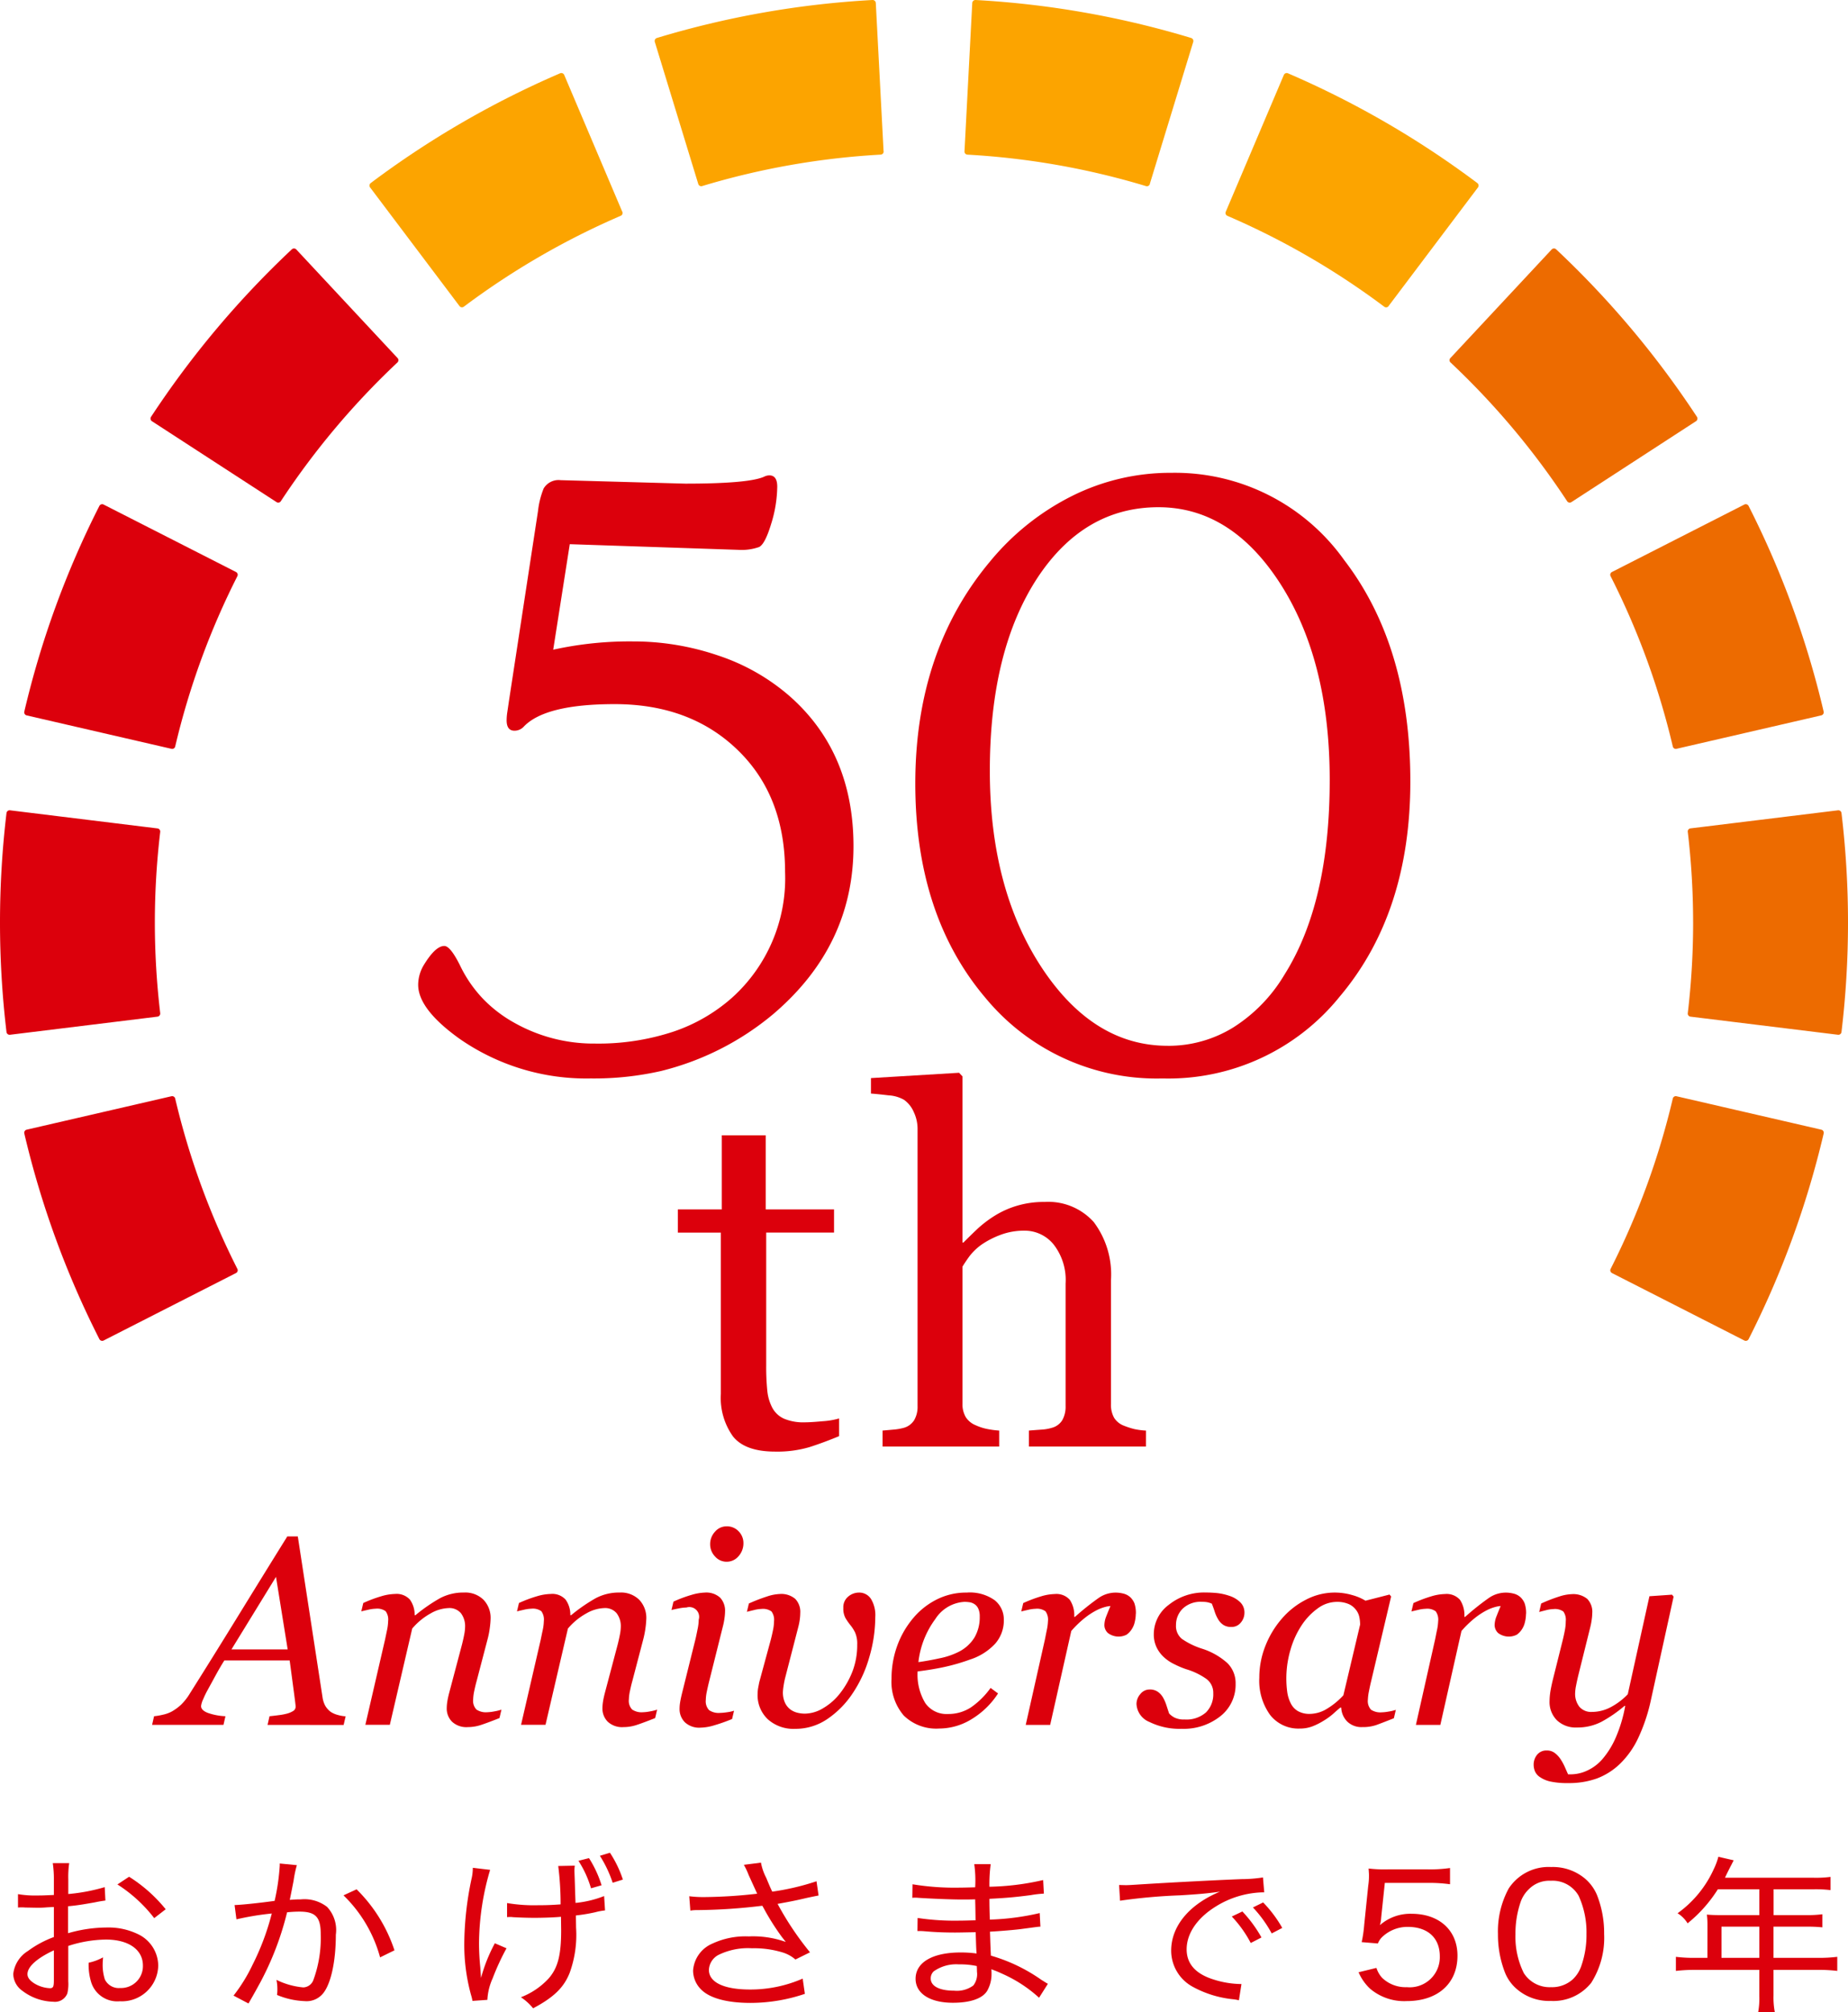 <svg xmlns="http://www.w3.org/2000/svg" width="180.015" height="196" viewBox="0 0 180.015 196">
  <g id="グループ_483" data-name="グループ 483" transform="translate(-618.992 -281.473)">
    <path id="パス_228" data-name="パス 228" d="M276.851,357.843a34.5,34.5,0,0,1,7.768-.806,25.562,25.562,0,0,1,8.321,1.379,20.308,20.308,0,0,1,6.961,3.969q6.2,5.476,6.2,14.6,0,9.72-7.853,16.386a27.129,27.129,0,0,1-10.909,5.518,29.478,29.478,0,0,1-6.834.721,21.593,21.593,0,0,1-12.776-3.863q-4.033-2.887-4.033-5.264a3.789,3.789,0,0,1,.594-1.995q1.1-1.783,1.952-1.784.594,0,1.55,1.932a12.532,12.532,0,0,0,2.292,3.289,13.016,13.016,0,0,0,3.034,2.292,15.716,15.716,0,0,0,7.811,1.995,23.256,23.256,0,0,0,7.578-1.145,16.6,16.6,0,0,0,5.751-3.311,15.649,15.649,0,0,0,5.178-12.268q0-7.173-4.33-11.587-4.668-4.756-12.266-4.756-6.792,0-8.872,2.208a1.222,1.222,0,0,1-.89.382q-.766,0-.765-1.019a5.459,5.459,0,0,1,.062-.764c.044-.282.093-.623.15-1.018l2.844-18.594a8.276,8.276,0,0,1,.552-2.206,1.692,1.692,0,0,1,1.656-.806l12.14.338q6.2,0,7.684-.679a1.139,1.139,0,0,1,.509-.126q.762,0,.764,1.1a12.562,12.562,0,0,1-.6,3.649q-.594,1.953-1.167,2.23a5.114,5.114,0,0,1-2.015.276l-16.428-.552Z" transform="translate(396.03 -13.079)" fill="#dc000c"/>
    <path id="パス_229" data-name="パス 229" d="M321.037,399.692a21.621,21.621,0,0,1-17.15-7.853q-6.833-8.063-6.833-20.883,0-12.947,7.3-21.65a24.584,24.584,0,0,1,7.939-6.345,21.437,21.437,0,0,1,9.72-2.27,20.224,20.224,0,0,1,16.81,8.488q6.452,8.4,6.453,21.564,0,12.821-6.878,20.969a21.431,21.431,0,0,1-17.1,7.981Zm.594-3.183a11.984,11.984,0,0,0,6.389-1.784,15.351,15.351,0,0,0,4.988-5.136q4.416-7,4.414-18.973,0-11.8-4.966-19.358-4.756-7.216-11.716-7.216-7.216,0-11.758,6.834-4.671,7.09-4.668,18.847,0,11.717,5.264,19.484,4.967,7.3,12.054,7.3" transform="translate(411.098 -13.158)" fill="#dc000c"/>
    <path id="パス_230" data-name="パス 230" d="M296.83,414.455q-1.529.634-2.893,1.07a11.1,11.1,0,0,1-3.34.435q-2.918,0-4.1-1.471a6.442,6.442,0,0,1-1.187-4.152V394.627h-4.187v-2.259H285.4v-7.22h4.279v7.22h6.656v2.259h-6.608v12.96a23.091,23.091,0,0,0,.106,2.434,4.5,4.5,0,0,0,.505,1.7,2.409,2.409,0,0,0,1.129,1.035,4.825,4.825,0,0,0,2.022.353q.588,0,1.729-.106a7.515,7.515,0,0,0,1.611-.271Z" transform="translate(403.901 6.921)" fill="#dc000c"/>
    <path id="パス_231" data-name="パス 231" d="M320.869,417.362H309.462v-1.553q.54-.046,1.2-.093a4.511,4.511,0,0,0,1.081-.189,1.694,1.694,0,0,0,.977-.74,2.664,2.664,0,0,0,.318-1.376V401.485a5.628,5.628,0,0,0-1.169-3.811,3.626,3.626,0,0,0-2.841-1.34,6.519,6.519,0,0,0-2.275.388,8.561,8.561,0,0,0-1.874.952,5.5,5.5,0,0,0-1.225,1.177c-.284.392-.5.72-.66.987v13.336a2.487,2.487,0,0,0,.316,1.317,2.051,2.051,0,0,0,.977.8,5.077,5.077,0,0,0,1.07.353,8.744,8.744,0,0,0,1.212.164v1.553H295.208v-1.553c.357-.03.732-.065,1.121-.1a5.419,5.419,0,0,0,.981-.177,1.745,1.745,0,0,0,.981-.742,2.589,2.589,0,0,0,.327-1.376V386.388a3.822,3.822,0,0,0-.364-1.6,2.82,2.82,0,0,0-.952-1.2,3.411,3.411,0,0,0-1.494-.435q-1.069-.128-1.729-.176V381.47l8.584-.518.331.353v16.183h.093q.777-.777,1.414-1.376a11.435,11.435,0,0,1,1.674-1.259,8.867,8.867,0,0,1,2.109-.941,9.137,9.137,0,0,1,2.719-.377,5.938,5.938,0,0,1,4.783,1.966,8.489,8.489,0,0,1,1.672,5.656v12.066a2.6,2.6,0,0,0,.3,1.328,1.936,1.936,0,0,0,.983.79,7.882,7.882,0,0,0,.983.318,7.062,7.062,0,0,0,1.148.151Z" transform="translate(409.754 5.026)" fill="#dc000c"/>
    <path id="パス_232" data-name="パス 232" d="M251.6,382.53l-14.1,3.256a.308.308,0,0,0-.231.37,89.335,89.335,0,0,0,7.312,20.033.31.31,0,0,0,.415.135l12.893-6.57a.3.3,0,0,0,.134-.408,74.4,74.4,0,0,1-6.056-16.589.3.3,0,0,0-.363-.226" transform="translate(384.091 5.735)" fill="#dc000c"/>
    <path id="パス_233" data-name="パス 233" d="M343.857,399.754l12.895,6.57a.309.309,0,0,0,.414-.134,89.327,89.327,0,0,0,7.312-20.034.307.307,0,0,0-.229-.37l-14.106-3.256a.3.3,0,0,0-.363.226,74.361,74.361,0,0,1-6.055,16.591.3.3,0,0,0,.132.406" transform="translate(432.16 5.735)" fill="#ed6b00"/>
    <path id="パス_234" data-name="パス 234" d="M250.718,374.272a75.142,75.142,0,0,1,.523-8.83.306.306,0,0,0-.266-.338L236.61,363.34a.308.308,0,0,0-.343.269,90.149,90.149,0,0,0,0,21.327.307.307,0,0,0,.343.269l14.365-1.764a.306.306,0,0,0,.266-.338,75.142,75.142,0,0,1-.523-8.83" transform="translate(383.358 -2.93)" fill="#dc000c"/>
    <path id="パス_235" data-name="パス 235" d="M333.753,336.564l8.707-11.554a.309.309,0,0,0-.061-.431,89.982,89.982,0,0,0-18.446-10.691.308.308,0,0,0-.4.163l-5.656,13.323a.3.3,0,0,0,.16.4,74.9,74.9,0,0,1,15.277,8.852.3.3,0,0,0,.424-.06" transform="translate(420.498 -25.274)" fill="#fca400"/>
    <path id="パス_236" data-name="パス 236" d="M344.777,350.343l12.134-7.881a.307.307,0,0,0,.09-.427,90.724,90.724,0,0,0-13.714-16.318.308.308,0,0,0-.436.016l-9.867,10.58a.3.3,0,0,0,.015.427,75.449,75.449,0,0,1,11.359,13.515.3.3,0,0,0,.418.089" transform="translate(427.289 -19.957)" fill="#ed6b00"/>
    <path id="パス_237" data-name="パス 237" d="M318.407,326.887l4.232-13.841a.307.307,0,0,0-.2-.385,89.485,89.485,0,0,0-21-3.7.312.312,0,0,0-.325.293l-.756,14.454a.3.3,0,0,0,.286.318,74.433,74.433,0,0,1,17.394,3.064.3.3,0,0,0,.377-.2" transform="translate(412.586 -27.488)" fill="#fca400"/>
    <path id="パス_238" data-name="パス 238" d="M349.413,374.272a75.18,75.18,0,0,1-.521,8.832.3.3,0,0,0,.263.337l14.367,1.764a.307.307,0,0,0,.343-.269,89.941,89.941,0,0,0,0-21.327.308.308,0,0,0-.343-.269L349.154,365.1a.3.3,0,0,0-.263.337,75.181,75.181,0,0,1,.521,8.832" transform="translate(434.508 -2.93)" fill="#ed6b00"/>
    <path id="パス_239" data-name="パス 239" d="M350.143,366.624l14.1-3.256a.308.308,0,0,0,.231-.37,89.335,89.335,0,0,0-7.312-20.033.309.309,0,0,0-.415-.135l-12.893,6.57a.3.3,0,0,0-.134.408A74.278,74.278,0,0,1,349.78,366.4a.3.3,0,0,0,.363.226" transform="translate(432.161 -12.206)" fill="#ed6b00"/>
    <path id="パス_240" data-name="パス 240" d="M269.8,336.313l-9.865-10.579a.308.308,0,0,0-.437-.015,90.725,90.725,0,0,0-13.714,16.318.309.309,0,0,0,.09.427l12.134,7.879a.3.3,0,0,0,.418-.087,75.627,75.627,0,0,1,11.359-13.516.305.305,0,0,0,.015-.427" transform="translate(387.921 -19.957)" fill="#dc000c"/>
    <path id="パス_241" data-name="パス 241" d="M257.888,349.4l-12.895-6.57a.308.308,0,0,0-.414.135A89.29,89.29,0,0,0,237.268,363a.307.307,0,0,0,.229.37l14.106,3.256a.3.3,0,0,0,.363-.226,74.352,74.352,0,0,1,6.055-16.589.3.3,0,0,0-.132-.408" transform="translate(384.092 -12.206)" fill="#dc000c"/>
    <path id="パス_242" data-name="パス 242" d="M285.053,327.373,279.4,314.05a.308.308,0,0,0-.4-.163,89.956,89.956,0,0,0-18.447,10.691.307.307,0,0,0-.061.431l8.707,11.555a.3.3,0,0,0,.424.058,74.928,74.928,0,0,1,15.277-8.852.3.3,0,0,0,.16-.4" transform="translate(394.554 -25.274)" fill="#fca400"/>
    <path id="パス_243" data-name="パス 243" d="M301.865,323.707l-.758-14.454a.311.311,0,0,0-.325-.292,89.473,89.473,0,0,0-21,3.7.308.308,0,0,0-.2.385l4.233,13.841a.3.3,0,0,0,.376.2,74.432,74.432,0,0,1,17.393-3.063.306.306,0,0,0,.289-.319" transform="translate(403.197 -27.488)" fill="#fca400"/>
    <path id="パス_244" data-name="パス 244" d="M257.089,430.428l.192-.842q.4-.039.925-.109a5.568,5.568,0,0,0,.825-.16,2.256,2.256,0,0,0,.592-.267.492.492,0,0,0,.2-.433c0-.068-.049-.483-.151-1.248s-.244-1.836-.43-3.22h-6.361q-.42.662-.893,1.533t-.727,1.331a8.9,8.9,0,0,0-.44.91,2.26,2.26,0,0,0-.209.668c0,.282.225.505.675.675a5.9,5.9,0,0,0,1.7.319l-.192.842h-6.953l.192-.842a5.973,5.973,0,0,0,.861-.148,3.225,3.225,0,0,0,.888-.325,4.967,4.967,0,0,0,.861-.631,5.443,5.443,0,0,0,.887-1.129q2.208-3.5,4.844-7.785t4.638-7.5h1.022l2.411,15.685a2.464,2.464,0,0,0,.256.8,2.029,2.029,0,0,0,.536.607,2.32,2.32,0,0,0,.688.3,3.386,3.386,0,0,0,.768.135l-.193.842Zm1.96-7.351-1.138-7.068-4.339,7.068Z" transform="translate(387.966 19.076)" fill="#dc000c"/>
    <path id="パス_245" data-name="パス 245" d="M273.531,427.243l-.192.817q-1.154.459-1.793.669a4.118,4.118,0,0,1-1.295.211,2.045,2.045,0,0,1-1.536-.53,1.806,1.806,0,0,1-.512-1.309,4.278,4.278,0,0,1,.051-.62c.033-.225.09-.492.167-.8l1.262-4.766c.093-.366.168-.7.224-1a4.021,4.021,0,0,0,.083-.717,2.085,2.085,0,0,0-.405-1.353,1.46,1.46,0,0,0-1.2-.5,3.763,3.763,0,0,0-1.735.511,6.427,6.427,0,0,0-1.81,1.484l-2.18,9.376h-2.384l1.913-8.28q.063-.3.186-.887a4.9,4.9,0,0,0,.12-.941,1.381,1.381,0,0,0-.242-.957,1.412,1.412,0,0,0-.975-.244,3.58,3.58,0,0,0-.717.1c-.292.065-.518.118-.681.16l.193-.816a12.958,12.958,0,0,1,1.77-.663,4.982,4.982,0,0,1,1.322-.218,1.744,1.744,0,0,1,1.449.549,2.5,2.5,0,0,1,.462,1.521h.077a16.4,16.4,0,0,1,2.415-1.668,4.846,4.846,0,0,1,2.315-.541,2.532,2.532,0,0,1,1.906.708,2.558,2.558,0,0,1,.687,1.858,8.211,8.211,0,0,1-.07.819,8.407,8.407,0,0,1-.224,1.161l-1.073,4.1c-.077.273-.152.585-.225.939a4.485,4.485,0,0,0-.107.823,1.232,1.232,0,0,0,.319.99,1.644,1.644,0,0,0,1.047.263,4.217,4.217,0,0,0,.7-.083,4.659,4.659,0,0,0,.7-.173" transform="translate(394.306 20.78)" fill="#dc000c"/>
    <path id="パス_246" data-name="パス 246" d="M283.979,427.243l-.192.817q-1.154.459-1.794.669a4.1,4.1,0,0,1-1.293.211,2.045,2.045,0,0,1-1.536-.53,1.806,1.806,0,0,1-.512-1.309,4.278,4.278,0,0,1,.051-.62c.033-.225.09-.492.167-.8l1.262-4.766q.139-.549.224-1a4.158,4.158,0,0,0,.083-.717,2.085,2.085,0,0,0-.405-1.353,1.461,1.461,0,0,0-1.2-.5,3.758,3.758,0,0,0-1.735.511,6.408,6.408,0,0,0-1.81,1.484l-2.182,9.376h-2.382l1.913-8.28c.042-.2.1-.5.184-.887a4.8,4.8,0,0,0,.122-.941,1.372,1.372,0,0,0-.244-.957,1.405,1.405,0,0,0-.974-.244,3.581,3.581,0,0,0-.717.1c-.292.065-.518.118-.681.16l.192-.816a13.043,13.043,0,0,1,1.771-.663,4.982,4.982,0,0,1,1.322-.218,1.744,1.744,0,0,1,1.449.549,2.5,2.5,0,0,1,.462,1.521h.077a16.4,16.4,0,0,1,2.416-1.668,4.846,4.846,0,0,1,2.315-.541,2.532,2.532,0,0,1,1.906.708,2.558,2.558,0,0,1,.687,1.858,9.53,9.53,0,0,1-.293,1.98l-1.074,4.1c-.077.273-.151.585-.224.939a4.48,4.48,0,0,0-.107.823,1.232,1.232,0,0,0,.319.99,1.644,1.644,0,0,0,1.047.263,4.217,4.217,0,0,0,.7-.083,4.661,4.661,0,0,0,.7-.173" transform="translate(399.024 20.78)" fill="#dc000c"/>
    <path id="パス_247" data-name="パス 247" d="M286.791,429.343l-.192.817a17.214,17.214,0,0,1-1.875.656,4.843,4.843,0,0,1-1.2.186,2.029,2.029,0,0,1-1.531-.531,1.814,1.814,0,0,1-.511-1.309,3.8,3.8,0,0,1,.052-.613q.05-.32.165-.806l1.349-5.429q.1-.448.2-.958a4.853,4.853,0,0,0,.1-.87.953.953,0,0,0-1.2-1.187,4.287,4.287,0,0,0-.746.089c-.309.061-.544.11-.707.154l.192-.816a12.472,12.472,0,0,1,1.786-.665,5.07,5.07,0,0,1,1.251-.216,2.012,2.012,0,0,1,1.517.5,1.868,1.868,0,0,1,.473,1.343,5.075,5.075,0,0,1-.052.626,6.35,6.35,0,0,1-.152.793l-1.357,5.429q-.124.5-.221.978a4.148,4.148,0,0,0-.094.785,1.25,1.25,0,0,0,.324,1,1.653,1.653,0,0,0,1.049.267,5.4,5.4,0,0,0,.692-.064,3.55,3.55,0,0,0,.694-.152m.906-16.324a1.872,1.872,0,0,1-.472,1.27,1.5,1.5,0,0,1-1.174.543,1.474,1.474,0,0,1-1.124-.517,1.7,1.7,0,0,1-.472-1.182,1.766,1.766,0,0,1,.472-1.224,1.463,1.463,0,0,1,1.124-.524,1.548,1.548,0,0,1,1.186.492,1.611,1.611,0,0,1,.46,1.141" transform="translate(403.707 18.771)" fill="#dc000c"/>
    <path id="パス_248" data-name="パス 248" d="M298.26,418.2a13.967,13.967,0,0,1-.586,3.941,12.291,12.291,0,0,1-1.608,3.494,9.026,9.026,0,0,1-2.463,2.51,5.492,5.492,0,0,1-3.138.965,3.748,3.748,0,0,1-2.667-.928,3.226,3.226,0,0,1-1-2.484,3.634,3.634,0,0,1,.07-.665c.048-.247.08-.414.1-.5l1.11-4.088c.086-.332.16-.659.225-.978a4.445,4.445,0,0,0,.094-.836,1.357,1.357,0,0,0-.248-.958,1.425,1.425,0,0,0-.975-.244,3.372,3.372,0,0,0-.729.11c-.306.073-.536.131-.69.171l.192-.811a16.886,16.886,0,0,1,1.77-.684,4.423,4.423,0,0,1,1.231-.241,2.108,2.108,0,0,1,1.514.473,1.812,1.812,0,0,1,.491,1.366,5.377,5.377,0,0,1-.044.621,6.286,6.286,0,0,1-.16.8L289.519,424a8.027,8.027,0,0,0-.192.933,5.177,5.177,0,0,0-.064.575,2.4,2.4,0,0,0,.211,1.078,1.753,1.753,0,0,0,.53.646,1.946,1.946,0,0,0,.669.306,3.055,3.055,0,0,0,.748.09,3.519,3.519,0,0,0,1.793-.55,5.767,5.767,0,0,0,1.614-1.43,8.311,8.311,0,0,0,1.214-2.141,7.188,7.188,0,0,0,.459-2.613,2.677,2.677,0,0,0-.211-1.18,3.753,3.753,0,0,0-.466-.723,6,6,0,0,1-.466-.671,1.934,1.934,0,0,1-.21-.99,1.335,1.335,0,0,1,.485-1.112,1.623,1.623,0,0,1,1.02-.383,1.367,1.367,0,0,1,1.182.607,3.038,3.038,0,0,1,.427,1.756" transform="translate(405.993 20.78)" fill="#dc000c"/>
    <path id="パス_249" data-name="パス 249" d="M306.4,418.493a3.421,3.421,0,0,1-.848,2.327,5.742,5.742,0,0,1-2.471,1.547,18.989,18.989,0,0,1-2.4.7c-.809.18-1.7.328-2.68.449a5.359,5.359,0,0,0,.746,3.082,2.507,2.507,0,0,0,2.189,1.065,4.029,4.029,0,0,0,2.253-.639,7.833,7.833,0,0,0,1.921-1.9l.727.536a7.994,7.994,0,0,1-2.551,2.49,6.045,6.045,0,0,1-3.178.93,4.518,4.518,0,0,1-3.453-1.264,5.03,5.03,0,0,1-1.195-3.588,9.3,9.3,0,0,1,.507-3.073,8.811,8.811,0,0,1,1.475-2.675,7.229,7.229,0,0,1,2.315-1.918,6.364,6.364,0,0,1,3.03-.727,4.172,4.172,0,0,1,2.726.748,2.391,2.391,0,0,1,.886,1.91m-2.347-.314a1.785,1.785,0,0,0-.142-.782,1.023,1.023,0,0,0-.357-.427,1.2,1.2,0,0,0-.483-.192,3.458,3.458,0,0,0-.524-.038,3.613,3.613,0,0,0-2.825,1.681,8.653,8.653,0,0,0-1.642,4.189c.6-.084,1.267-.2,2.018-.363a7.382,7.382,0,0,0,1.861-.617,3.831,3.831,0,0,0,1.576-1.408,3.9,3.9,0,0,0,.518-2.044" transform="translate(410.376 20.78)" fill="#dc000c"/>
    <path id="パス_250" data-name="パス 250" d="M315.324,417.915a3.4,3.4,0,0,1-.1.785,2.1,2.1,0,0,1-.295.708,1.88,1.88,0,0,1-.5.528,1.73,1.73,0,0,1-1.817-.16,1.057,1.057,0,0,1-.346-.765,2.466,2.466,0,0,1,.192-.887c.128-.327.26-.653.4-.975a2.407,2.407,0,0,0-.5.083,4.16,4.16,0,0,0-.848.325,6.839,6.839,0,0,0-1.126.729,9.881,9.881,0,0,0-1.343,1.29l-2.056,9.148h-2.381l1.861-8.28c.042-.2.1-.511.184-.919a5.165,5.165,0,0,0,.121-.909,1.382,1.382,0,0,0-.241-.957,1.4,1.4,0,0,0-.97-.244,3.441,3.441,0,0,0-.714.1c-.289.064-.515.118-.676.16l.192-.817a13.364,13.364,0,0,1,1.761-.663,4.934,4.934,0,0,1,1.315-.218,1.737,1.737,0,0,1,1.455.557,2.67,2.67,0,0,1,.434,1.667h.077a25.545,25.545,0,0,1,2.3-1.839,2.9,2.9,0,0,1,1.64-.524,3.119,3.119,0,0,1,.791.1,1.535,1.535,0,0,1,.65.345,1.679,1.679,0,0,1,.415.618,3,3,0,0,1,.134,1.015" transform="translate(414.305 20.78)" fill="#dc000c"/>
    <path id="パス_251" data-name="パス 251" d="M316.3,429.107a6.649,6.649,0,0,1-3.146-.669,1.991,1.991,0,0,1-1.257-1.755,1.477,1.477,0,0,1,.37-.958,1.136,1.136,0,0,1,.906-.447,1.33,1.33,0,0,1,.825.238,1.778,1.778,0,0,1,.491.555,4.134,4.134,0,0,1,.338.791c.1.3.18.557.248.752a1.943,1.943,0,0,0,.53.4,2.071,2.071,0,0,0,.975.184,2.874,2.874,0,0,0,2.087-.691,2.485,2.485,0,0,0,.708-1.868,1.674,1.674,0,0,0-.663-1.388,6.749,6.749,0,0,0-1.979-.952,8.356,8.356,0,0,1-1.11-.467,4.143,4.143,0,0,1-1.021-.671,3.2,3.2,0,0,1-.74-.973,2.938,2.938,0,0,1-.28-1.328,3.564,3.564,0,0,1,1.46-2.832,5.489,5.489,0,0,1,3.593-1.2c.332,0,.69.016,1.071.051a5.612,5.612,0,0,1,1.264.282,2.7,2.7,0,0,1,1.02.605,1.378,1.378,0,0,1,.422,1.039,1.469,1.469,0,0,1-.351.951,1.138,1.138,0,0,1-.925.428,1.37,1.37,0,0,1-.779-.2,1.648,1.648,0,0,1-.51-.55,3.578,3.578,0,0,1-.332-.739q-.128-.4-.28-.78a2.247,2.247,0,0,0-.435-.139,2.644,2.644,0,0,0-.51-.039,2.51,2.51,0,0,0-1.9.672,2.223,2.223,0,0,0-.645,1.592,1.611,1.611,0,0,0,.581,1.35,7.37,7.37,0,0,0,1.921.939,6.728,6.728,0,0,1,2.521,1.431,2.754,2.754,0,0,1,.784,2,3.9,3.9,0,0,1-1.492,3.165,5.751,5.751,0,0,1-3.766,1.221" transform="translate(417.802 20.78)" fill="#dc000c"/>
    <path id="パス_252" data-name="パス 252" d="M328.118,427.039h-.089c-.187.152-.409.346-.669.581a6.207,6.207,0,0,1-.912.671,6.669,6.669,0,0,1-1.083.556,3.4,3.4,0,0,1-1.275.235,3.491,3.491,0,0,1-2.9-1.328,5.694,5.694,0,0,1-1.052-3.629,8.334,8.334,0,0,1,.586-3.078,9.128,9.128,0,0,1,1.62-2.683,7.732,7.732,0,0,1,2.333-1.833,6.023,6.023,0,0,1,4.509-.453,4.99,4.99,0,0,1,1.295.549l2.343-.6.154.192-1.945,8.241q-.1.4-.21.965a5,5,0,0,0-.109.836,1.249,1.249,0,0,0,.306.984,1.64,1.64,0,0,0,1.036.256,4.454,4.454,0,0,0,.691-.077,4.121,4.121,0,0,0,.69-.165l-.19.817q-1.154.46-1.716.663a4.05,4.05,0,0,1-1.367.2,1.971,1.971,0,0,1-1.457-.537,2.033,2.033,0,0,1-.589-1.366m1.839-8.075a3.539,3.539,0,0,0-.089-.8,1.7,1.7,0,0,0-.372-.716,1.748,1.748,0,0,0-.7-.511,2.838,2.838,0,0,0-1.124-.193,3.143,3.143,0,0,0-1.813.614A6.244,6.244,0,0,0,324.276,419a8.55,8.55,0,0,0-1.084,2.35,9.9,9.9,0,0,0-.332,4.179,3.5,3.5,0,0,0,.344,1.1,1.769,1.769,0,0,0,.7.755,2.287,2.287,0,0,0,1.158.269,3.272,3.272,0,0,0,1.5-.4,7.224,7.224,0,0,0,1.765-1.411Z" transform="translate(421.524 20.78)" fill="#dc000c"/>
    <path id="パス_253" data-name="パス 253" d="M341.509,417.915a3.413,3.413,0,0,1-.1.785,2.075,2.075,0,0,1-.293.708,1.879,1.879,0,0,1-.5.528,1.733,1.733,0,0,1-1.819-.16,1.067,1.067,0,0,1-.344-.765,2.466,2.466,0,0,1,.192-.887c.128-.327.26-.653.395-.975a2.387,2.387,0,0,0-.5.083,4.137,4.137,0,0,0-.849.325,6.836,6.836,0,0,0-1.126.729,9.878,9.878,0,0,0-1.341,1.29l-2.058,9.148h-2.381l1.861-8.28c.045-.2.1-.511.186-.919a5.2,5.2,0,0,0,.122-.909,1.381,1.381,0,0,0-.242-.957,1.4,1.4,0,0,0-.97-.244,3.465,3.465,0,0,0-.716.1q-.431.1-.675.16l.193-.817a13.351,13.351,0,0,1,1.759-.663,4.951,4.951,0,0,1,1.314-.218,1.741,1.741,0,0,1,1.457.557,2.69,2.69,0,0,1,.431,1.667h.078a25.3,25.3,0,0,1,2.305-1.839,2.9,2.9,0,0,1,1.637-.524,3.119,3.119,0,0,1,.791.1,1.524,1.524,0,0,1,.652.345,1.679,1.679,0,0,1,.415.618,2.953,2.953,0,0,1,.135,1.015" transform="translate(426.131 20.78)" fill="#dc000c"/>
    <path id="パス_254" data-name="パス 254" d="M347.475,426.826H347.4a13,13,0,0,1-2.234,1.543,5.076,5.076,0,0,1-2.414.562,2.639,2.639,0,0,1-1.941-.707,2.505,2.505,0,0,1-.714-1.858,6.014,6.014,0,0,1,.051-.727c.033-.28.115-.7.241-1.25l.994-3.982c.093-.383.164-.717.216-1a4.7,4.7,0,0,0,.076-.825,1.378,1.378,0,0,0-.235-.949,1.4,1.4,0,0,0-.962-.237,3.172,3.172,0,0,0-.713.106c-.29.073-.514.131-.676.176l.192-.823a14.988,14.988,0,0,1,1.755-.682,4.392,4.392,0,0,1,1.219-.231,2.149,2.149,0,0,1,1.511.459,1.8,1.8,0,0,1,.492,1.379,5.007,5.007,0,0,1-.051.624,6.8,6.8,0,0,1-.152.791l-1.158,4.66q-.128.533-.218,1a4.22,4.22,0,0,0-.089.708,2.04,2.04,0,0,0,.415,1.351,1.5,1.5,0,0,0,1.221.5,3.916,3.916,0,0,0,1.822-.459,6.43,6.43,0,0,0,1.669-1.264l2.109-9.546,2.2-.152.154.192-2.193,9.992a17.212,17.212,0,0,1-1.241,3.752,8.549,8.549,0,0,1-1.761,2.514A6.57,6.57,0,0,1,344.7,433.9a8.09,8.09,0,0,1-2.794.447,7.736,7.736,0,0,1-1.723-.152,2.869,2.869,0,0,1-1.007-.422,1.3,1.3,0,0,1-.5-.573,1.7,1.7,0,0,1-.128-.637,1.525,1.525,0,0,1,.331-.971,1.152,1.152,0,0,1,.959-.421,1.234,1.234,0,0,1,.8.269,2.5,2.5,0,0,1,.536.586,5.213,5.213,0,0,1,.421.778c.128.289.231.52.306.69h.308a3.816,3.816,0,0,0,1.537-.357,4.385,4.385,0,0,0,1.488-1.111,8.273,8.273,0,0,0,1.309-2.106,13.894,13.894,0,0,0,.925-3.088" transform="translate(429.838 20.827)" fill="#dc000c"/>
    <path id="パス_255" data-name="パス 255" d="M245.5,437.634c-.338.049-.408.049-1.047.18-1.118.2-1.809.311-2.59.376v2.627a13.649,13.649,0,0,1,3.779-.555,6.561,6.561,0,0,1,3.175.719,3.43,3.43,0,0,1,1.828,2.987,3.546,3.546,0,0,1-3.744,3.478,2.657,2.657,0,0,1-2.784-1.845,5.707,5.707,0,0,1-.248-1.91,5,5,0,0,0,1.4-.523c-.017.309-.035.441-.035.637a4.6,4.6,0,0,0,.213,1.518,1.506,1.506,0,0,0,1.489.833,2.132,2.132,0,0,0,2.217-2.189c0-1.55-1.4-2.53-3.6-2.53a12.147,12.147,0,0,0-3.671.62V445.5a4.051,4.051,0,0,1-.089,1.176,1.289,1.289,0,0,1-1.366.817,5.166,5.166,0,0,1-3.034-1.079,2.051,2.051,0,0,1-.87-1.632,3.049,3.049,0,0,1,1.437-2.238,10.086,10.086,0,0,1,2.52-1.354v-2.922c-.142,0-.142,0-.71.032a8.737,8.737,0,0,1-.994.033c-.247,0-.745-.016-1.045-.016-.2-.017-.338-.017-.409-.017a2.715,2.715,0,0,0-.337.017v-1.306a9.875,9.875,0,0,0,1.916.131c.408,0,.408,0,1.579-.049v-1.453a10.52,10.52,0,0,0-.107-1.649h1.6a9.321,9.321,0,0,0-.089,1.584V437a18.1,18.1,0,0,0,3.548-.671Zm-5.02,4.85c-1.651.768-2.572,1.6-2.572,2.318,0,.343.231.637.71.931a3.183,3.183,0,0,0,1.472.441c.319,0,.39-.131.39-.784Zm9.774-3.136a14.051,14.051,0,0,0-3.584-3.282l1.137-.75a14.572,14.572,0,0,1,3.565,3.167Z" transform="translate(383.76 28.981)" fill="#dc000c"/>
    <path id="パス_256" data-name="パス 256" d="M251.408,438.065c.637-.016,2.411-.2,3.9-.408a21.085,21.085,0,0,0,.5-3.429v-.212l1.668.163a10.621,10.621,0,0,0-.319,1.52c-.089.44-.285,1.468-.373,1.86.425-.032.692-.048,1.083-.048a3.586,3.586,0,0,1,2.553.734,3.3,3.3,0,0,1,.852,2.71c0,2.6-.479,4.785-1.243,5.715a2.07,2.07,0,0,1-1.809.751,7.65,7.65,0,0,1-2.678-.6,3.448,3.448,0,0,0,.035-.556,4.454,4.454,0,0,0-.089-.913,7.421,7.421,0,0,0,2.609.735,1.089,1.089,0,0,0,.993-.735,11.88,11.88,0,0,0,.71-4.458c0-1.665-.5-2.189-2.077-2.189a11.63,11.63,0,0,0-1.2.067,29.062,29.062,0,0,1-2.607,6.824c-.25.457-.621,1.144-1.154,2.057l-1.455-.767a15.877,15.877,0,0,0,1.845-2.987,24.363,24.363,0,0,0,1.88-5.013,27.7,27.7,0,0,0-3.442.57Zm11.885-1.534a14.868,14.868,0,0,1,3.69,5.943l-1.4.687a13.249,13.249,0,0,0-3.565-6.042Z" transform="translate(390.434 28.991)" fill="#dc000c"/>
    <path id="パス_257" data-name="パス 257" d="M269.307,434.96a25.664,25.664,0,0,0-1.081,7.136,23.3,23.3,0,0,0,.123,2.35c.017.293.052.768.071,1.045a15.6,15.6,0,0,1,1.349-3.379l1.135.489a23.241,23.241,0,0,0-1.349,2.924,5.744,5.744,0,0,0-.515,2.1l-1.453.1a4.351,4.351,0,0,0-.142-.588,18.382,18.382,0,0,1-.656-4.981,31.444,31.444,0,0,1,.691-6.252,4.775,4.775,0,0,0,.142-1.144Zm1.651,3.234a15.681,15.681,0,0,0,3.032.212c.746,0,1.26-.016,2.183-.083a29.479,29.479,0,0,0-.231-3.738l1.614-.033a3.445,3.445,0,0,0-.035.556l.016.473c.019.359.036,1.225.089,2.6a10.222,10.222,0,0,0,2.786-.669l.089,1.4a6.152,6.152,0,0,0-.958.18,17.2,17.2,0,0,1-1.88.311l.017,1.192a10.815,10.815,0,0,1-.621,4.391c-.566,1.439-1.561,2.4-3.565,3.462a5.114,5.114,0,0,0-1.189-1.077,7.175,7.175,0,0,0,2.715-1.845c.887-1.029,1.206-2.253,1.206-4.687l-.017-1.305c-.692.065-1.791.1-2.591.1-.514,0-1.259-.017-2.092-.065a1.7,1.7,0,0,0-.285-.016,1.787,1.787,0,0,0-.283.016Zm7.981-4.377a10.951,10.951,0,0,1,1.225,2.645l-1.029.295a10.174,10.174,0,0,0-1.224-2.678Zm2.041-.523a11.012,11.012,0,0,1,1.26,2.613l-.994.311A11.78,11.78,0,0,0,280,433.59Z" transform="translate(397.428 28.666)" fill="#dc000c"/>
    <path id="パス_258" data-name="パス 258" d="M287.667,435.151a6.818,6.818,0,0,0-.462-.98l1.668-.212a5.085,5.085,0,0,0,.5,1.453c.338.816.462,1.095.6,1.372a24.22,24.22,0,0,0,4.311-1.012l.2,1.388c-.338.065-.515.1-1.118.228-1.029.245-1.614.359-2.874.588a29.429,29.429,0,0,0,3.157,4.718l-1.42.7a3.449,3.449,0,0,0-1.241-.685,9.5,9.5,0,0,0-3-.409,6.513,6.513,0,0,0-3.265.653,1.73,1.73,0,0,0-.922,1.453c0,1.209,1.454,1.912,4.009,1.912a12.693,12.693,0,0,0,5.126-1.063l.213,1.485a16.52,16.52,0,0,1-5.3.883c-2.27,0-3.956-.457-4.789-1.29a2.611,2.611,0,0,1-.8-1.861,3.085,3.085,0,0,1,1.881-2.627,7.607,7.607,0,0,1,3.548-.7,9.46,9.46,0,0,1,3.6.539c-.1-.131-.1-.131-.372-.473a24.178,24.178,0,0,1-1.614-2.514c-.177-.327-.195-.36-.3-.539a55.54,55.54,0,0,1-6.3.424,4.079,4.079,0,0,0-.71.049l-.107-1.4a10.934,10.934,0,0,0,1.561.081,47.937,47.937,0,0,0,5.056-.327Z" transform="translate(404.246 28.965)" fill="#dc000c"/>
    <path id="パス_259" data-name="パス 259" d="M309.2,447.072a13.289,13.289,0,0,0-3.619-2.35c-.39-.18-.39-.18-1.029-.425a3.9,3.9,0,0,1,.017.425,3.285,3.285,0,0,1-.425,1.681c-.46.751-1.649,1.16-3.334,1.16-2.236,0-3.638-.9-3.638-2.336,0-1.6,1.651-2.564,4.382-2.564a11.5,11.5,0,0,1,1.561.1c-.035-.392-.035-.392-.089-2.073-.941.016-1.561.032-2,.032-1.048,0-1.916-.032-3.051-.131-.213-.016-.354-.016-.462-.016h-.16l.017-1.273a24.322,24.322,0,0,0,4.1.261c.408,0,.941-.018,1.543-.033-.017-1.616-.035-1.78-.035-2.041-.6.016-.906.016-1.243.016-1.064,0-3.015-.081-4.274-.163a3.428,3.428,0,0,0-.356-.016,1.624,1.624,0,0,0-.25.016l.019-1.322a25.179,25.179,0,0,0,4.612.327c.337,0,.958-.016,1.491-.033a11.641,11.641,0,0,0-.089-2.253h1.6a14.6,14.6,0,0,0-.123,2.2,25.249,25.249,0,0,0,5.233-.653l.071,1.322a11.15,11.15,0,0,0-1.277.148c-1.526.2-2.413.277-4.027.359,0,.883.017,1.128.035,2.025a24.433,24.433,0,0,0,4.862-.637l.07,1.322c-.3.016-.354.033-1.72.213-.692.1-2.272.228-3.194.277.055,1.665.055,1.665.09,2.334a16.454,16.454,0,0,1,4.931,2.368c.3.18.372.244.621.376Zm-7.805-3.249a3.8,3.8,0,0,0-2.465.685.947.947,0,0,0-.284.685c0,.752.852,1.192,2.27,1.192a2.7,2.7,0,0,0,1.88-.505,1.805,1.805,0,0,0,.356-1.338c0-.131-.017-.555-.017-.555a7.482,7.482,0,0,0-1.739-.164" transform="translate(411.008 29.011)" fill="#dc000c"/>
    <path id="パス_260" data-name="パス 260" d="M310.731,435.687l.639.016c.248,0,.479-.016,1.029-.049,2.482-.163,7.342-.424,10.27-.539a13.916,13.916,0,0,0,2.076-.163l.123,1.453h-.212a9.063,9.063,0,0,0-4.525,1.388c-1.809,1.126-2.821,2.629-2.821,4.163,0,1.437.906,2.417,2.68,2.955a9.066,9.066,0,0,0,2.661.425l-.25,1.582a3.927,3.927,0,0,0-.566-.1,10.307,10.307,0,0,1-3.921-1.209,4.013,4.013,0,0,1-2.111-3.526c0-2.384,1.755-4.506,4.754-5.747-1.137.163-1.987.245-3.9.359a54.6,54.6,0,0,0-5.836.523Zm12.009,2.58A12.786,12.786,0,0,1,324.6,440.8l-1.047.537a11.44,11.44,0,0,0-1.845-2.58Zm2.022-.881a12.176,12.176,0,0,1,1.862,2.482l-1.028.539a11.9,11.9,0,0,0-1.829-2.532Z" transform="translate(417.274 29.414)" fill="#dc000c"/>
    <path id="パス_261" data-name="パス 261" d="M329,439.152a3.053,3.053,0,0,1-.125.734,4.494,4.494,0,0,1,3.088-1.109c2.7,0,4.47,1.616,4.47,4.082,0,2.71-1.916,4.423-4.949,4.423a5.131,5.131,0,0,1-3.567-1.208,4.76,4.76,0,0,1-1.118-1.6l1.739-.424a2.585,2.585,0,0,0,.55.962,3.288,3.288,0,0,0,2.413.915,2.932,2.932,0,0,0,3.211-3c0-1.8-1.17-2.874-3.14-2.874a3.581,3.581,0,0,0-2.413.93,1.764,1.764,0,0,0-.479.687l-1.579-.131a12.727,12.727,0,0,0,.248-1.7l.39-3.789a6.262,6.262,0,0,0,.071-1.111c0-.048,0-.065-.035-.57a13.533,13.533,0,0,0,1.9.081h3.832a13.64,13.64,0,0,0,2.2-.131V435.9a14.742,14.742,0,0,0-2.182-.131h-4.169Z" transform="translate(424.533 29.128)" fill="#dc000c"/>
    <path id="パス_262" data-name="パス 262" d="M337.928,446.088a4.118,4.118,0,0,1-1.083-1.534,10.1,10.1,0,0,1-.691-3.755,8.742,8.742,0,0,1,1.047-4.457,4.64,4.64,0,0,1,4.133-2.089,4.868,4.868,0,0,1,3.39,1.206,4.285,4.285,0,0,1,1.081,1.534,10.1,10.1,0,0,1,.691,3.789,8.177,8.177,0,0,1-1.259,4.751,4.715,4.715,0,0,1-3.94,1.764,4.8,4.8,0,0,1-3.369-1.209m1.224-9.665a3.179,3.179,0,0,0-.781,1.208,9.53,9.53,0,0,0-.514,3.185,7.965,7.965,0,0,0,.816,3.771,2.978,2.978,0,0,0,2.643,1.37,3.016,3.016,0,0,0,2.111-.751,3.2,3.2,0,0,0,.835-1.29,9.1,9.1,0,0,0,.514-3.15,8.514,8.514,0,0,0-.762-3.707,2.909,2.909,0,0,0-2.716-1.468,2.789,2.789,0,0,0-2.145.832" transform="translate(428.756 29.098)" fill="#dc000c"/>
    <path id="パス_263" data-name="パス 263" d="M351.166,440.161a7.952,7.952,0,0,0-.055-.962c.373.032.764.049,1.26.049h3.85v-2.514h-4.044a13.435,13.435,0,0,1-2.945,3.314,3,3,0,0,0-.976-.98,10.738,10.738,0,0,0,3.53-4.31,6.492,6.492,0,0,0,.443-1.193l1.491.344c-.089.179-.123.244-.231.457-.106.2-.106.2-.391.766-.141.295-.141.295-.229.475h8.639a10.979,10.979,0,0,0,1.649-.083v1.289a11.7,11.7,0,0,0-1.649-.08h-3.9v2.514h3.105a11.275,11.275,0,0,0,1.649-.083v1.275a14.435,14.435,0,0,0-1.613-.065H357.6v3.037h4.364a14.184,14.184,0,0,0,1.847-.1v1.372a15,15,0,0,0-1.847-.1H357.6V447.1a7.44,7.44,0,0,0,.125,1.584h-1.614a7.563,7.563,0,0,0,.106-1.6v-2.5h-6.28a14.974,14.974,0,0,0-1.845.1v-1.372a14.346,14.346,0,0,0,1.845.1h1.225Zm5.055.213h-3.689v3.037h3.689Z" transform="translate(434.15 28.787)" fill="#dc000c"/>
  </g>
</svg>
